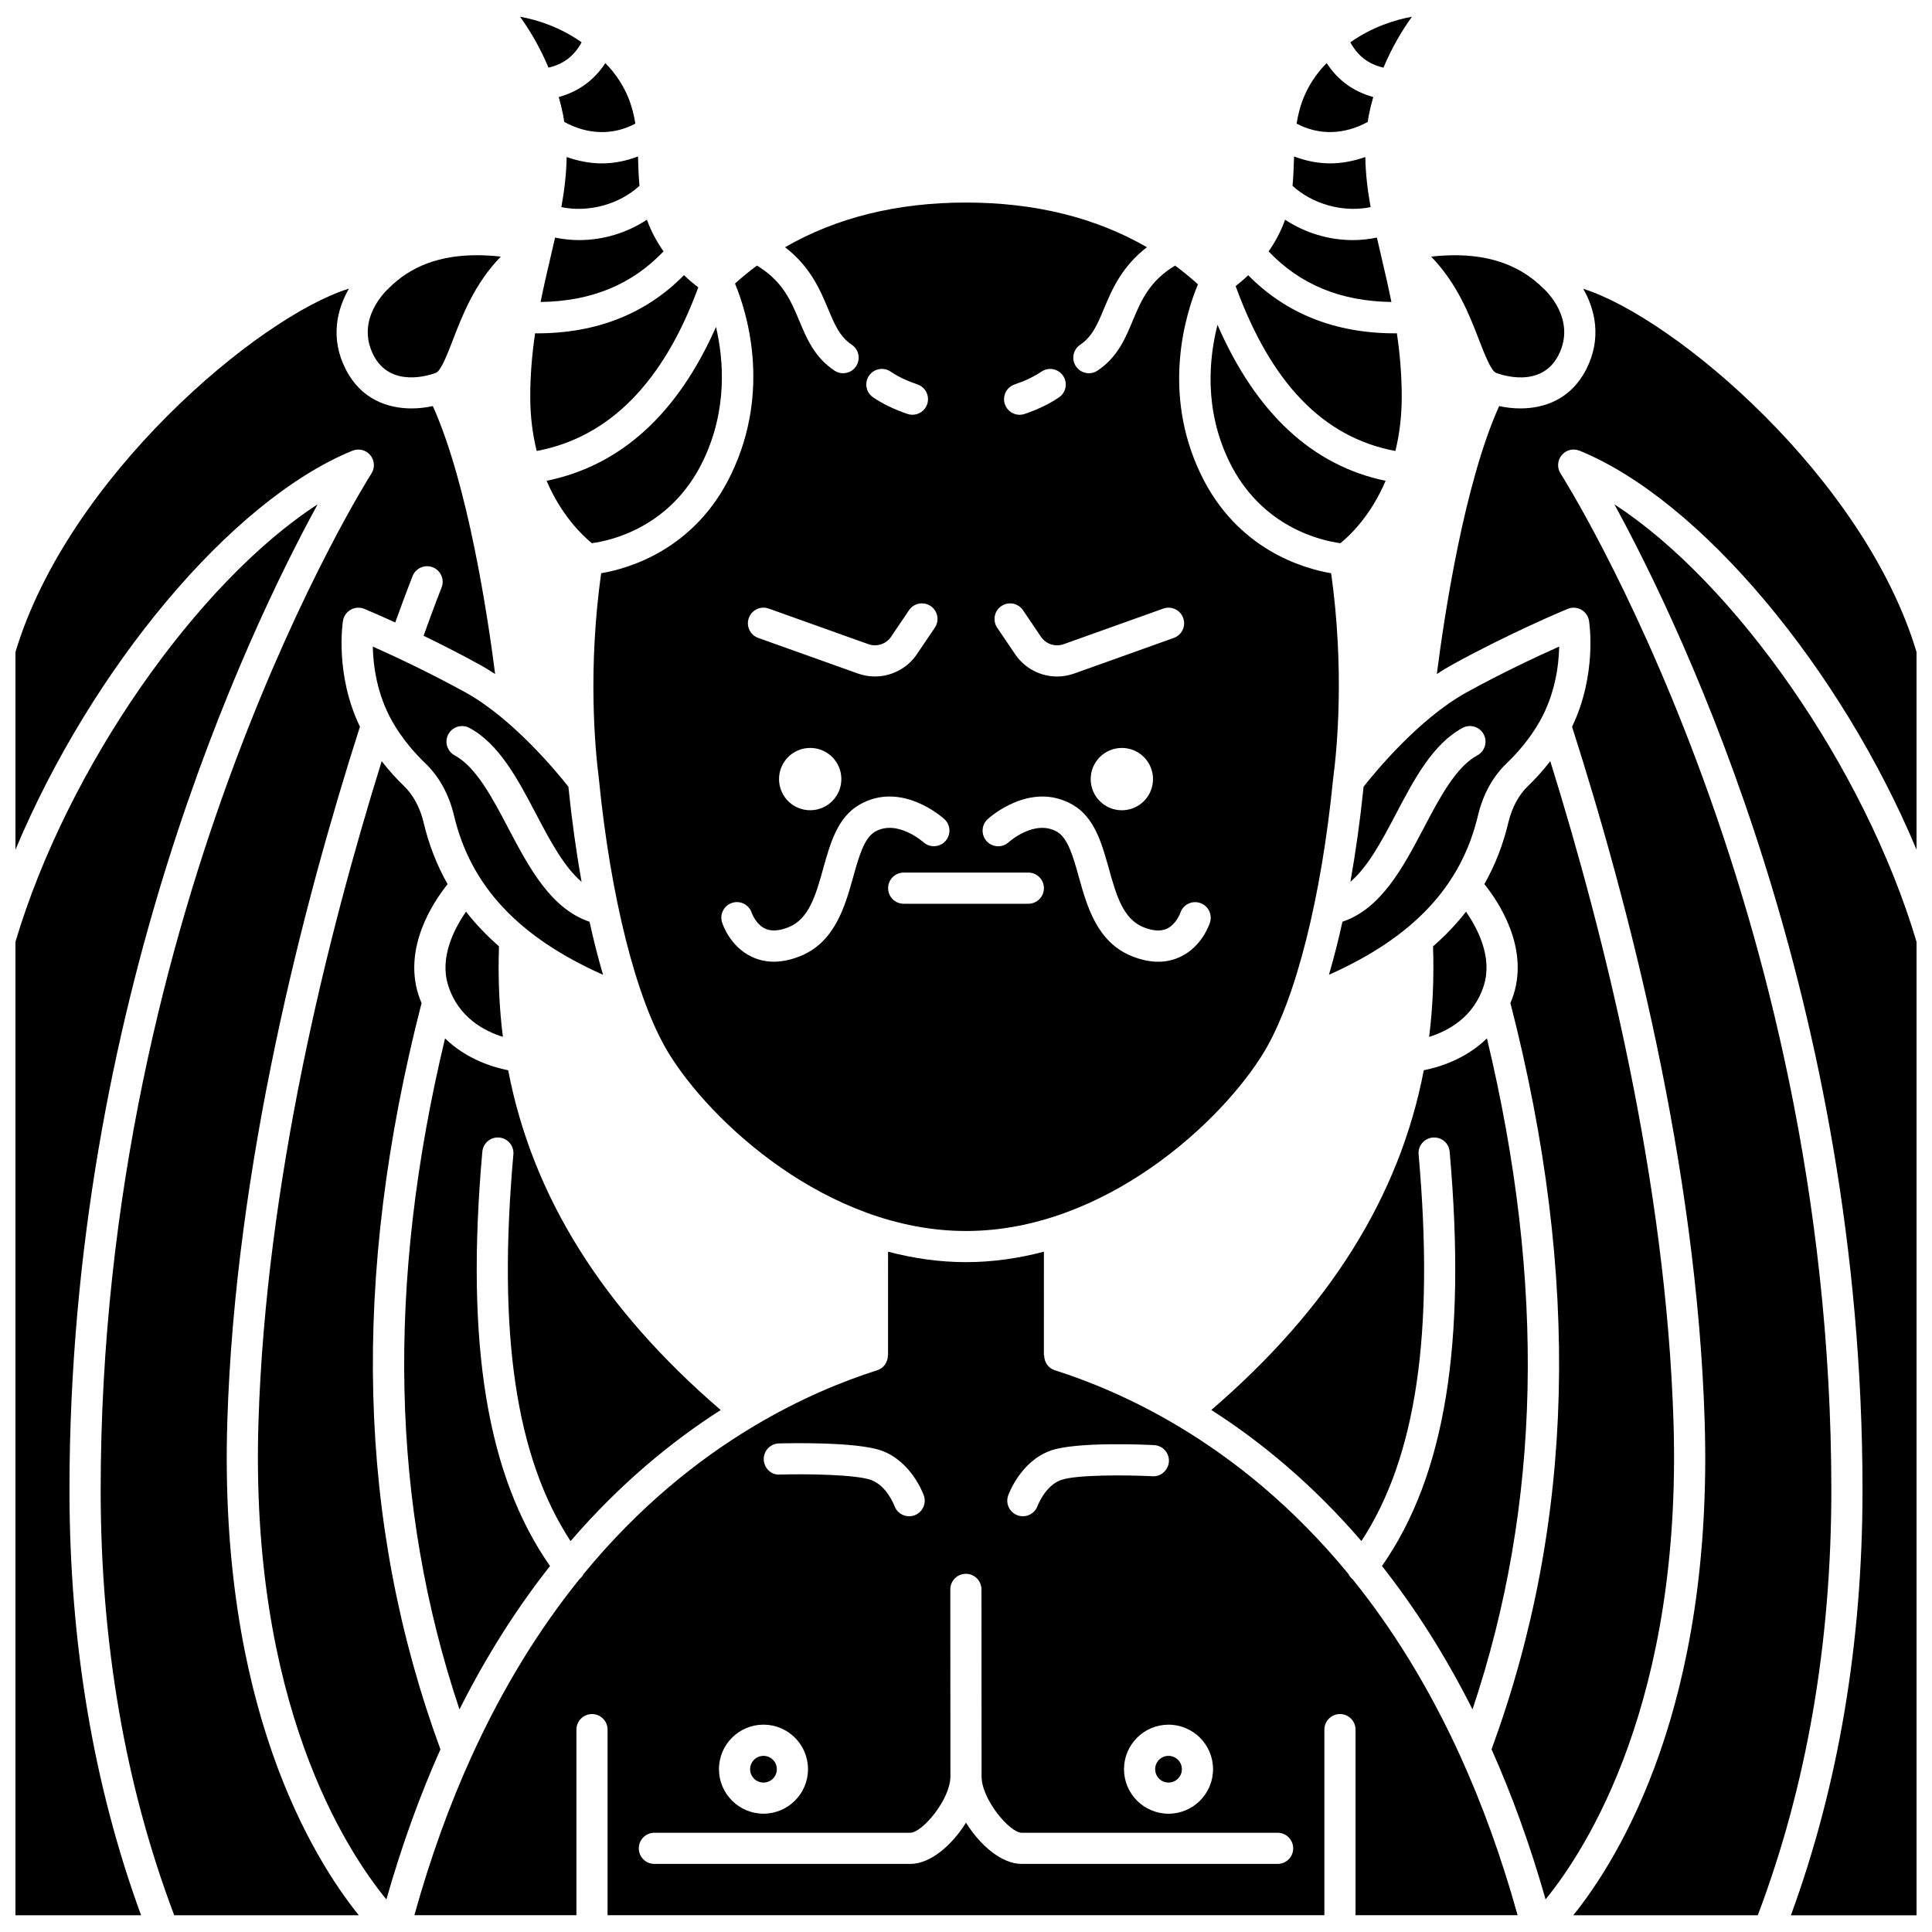 <?xml version="1.0" encoding="UTF-8"?>
<!-- Uploaded to: ICON Repo, www.iconrepo.com, Generator: ICON Repo Mixer Tools -->
<svg width="800px" height="800px" version="1.1" viewBox="144 144 512 512" xmlns="http://www.w3.org/2000/svg">
 <defs>
  <clipPath id="g">
   <path d="m501 148.09h18v13.906h-18z"/>
  </clipPath>
  <clipPath id="f">
   <path d="m571 277h80.902v374.9h-80.902z"/>
  </clipPath>
  <clipPath id="e">
   <path d="m524 220h127.9v431.9h-127.9z"/>
  </clipPath>
  <clipPath id="d">
   <path d="m281 148.09h18v13.906h-18z"/>
  </clipPath>
  <clipPath id="c">
   <path d="m253 475h294v176.9h-294z"/>
  </clipPath>
  <clipPath id="b">
   <path d="m148.09 277h80.906v374.9h-80.906z"/>
  </clipPath>
  <clipPath id="a">
   <path d="m148.09 220h127.91v431.9h-127.91z"/>
  </clipPath>
 </defs>
 <path d="m295.21 552.41c13.043-15.145 26.742-26.395 39.785-34.738-31.246-26.875-49.895-56.578-56.32-90.043-4.043-0.793-11.07-2.918-16.734-8.445-15.602 65.109-14.363 123.48 3.824 177.83 7.363-14.641 15.484-27.215 23.996-38.004-16.73-23.926-22.453-58.941-17.938-109.8 0.203-2.269 2.176-3.941 4.477-3.75 2.269 0.203 3.953 2.207 3.75 4.477-4.211 47.461 0.609 80.246 15.16 102.48z"/>
 <path d="m262.74 405.04c2.652 8.586 9.625 12.215 14.531 13.738-0.984-7.793-1.316-15.789-1.035-23.988-3.277-2.879-6.203-5.93-8.734-9.188-3.102 4.469-7.047 12.047-4.762 19.438z"/>
 <path d="m268.41 336.91c7.906 4.262 12.848 13.664 17.625 22.758 3.781 7.203 7.441 14.062 12.094 18.031-1.418-7.918-2.598-16.363-3.5-25.215-2.891-3.672-14.676-18.039-27.273-24.988-9.488-5.231-18.891-9.617-24.562-12.148 0.098 4.953 1.051 12.535 5.113 19.75 2.793 4.957 6.328 8.812 8.797 11.176 3.668 3.508 6.301 8.297 7.613 13.855 4.418 18.66 17.07 32.211 39.492 42.199-1.285-4.387-2.481-9.082-3.578-14.055-10.195-3.434-15.969-14.219-21.512-24.766-4.199-7.996-8.543-16.262-14.23-19.328-2.008-1.082-2.754-3.59-1.676-5.594 1.078-2.004 3.59-2.758 5.598-1.676z"/>
 <path d="m288.85 271.42c3.996 9.336 9.66 14.633 12 16.531 4.856-0.648 20.906-4.102 29.445-21.773 6.562-13.594 5.488-26.828 3.453-35.535-10.203 23.074-25.258 36.758-44.898 40.777z"/>
 <path d="m285.81 232.32c-0.777 5.285-1.289 10.832-1.289 16.84 0 5.391 0.664 10.137 1.711 14.352 19.211-3.602 33.59-18.18 42.82-43.359-1.086-0.828-2.387-1.895-3.789-3.238-10.043 10.211-23.105 15.426-38.988 15.426-0.156-0.008-0.312-0.016-0.465-0.02z"/>
 <path d="m294.17 185.61c-0.07 4.422-0.598 8.832-1.402 13.281 7.246 1.484 15.289-0.707 20.707-5.644-0.223-2.324-0.305-4.644-0.375-6.926-0.008-0.289-0.02-0.57-0.027-0.855-3.098 1.176-6.309 1.836-9.559 1.836-3.137 0-6.269-0.609-9.344-1.691z"/>
 <path d="m291.1 206.96c-0.383 1.695-0.785 3.406-1.184 5.129-0.918 3.902-1.836 7.863-2.656 11.941 13.508-0.188 24.215-4.621 32.586-13.418-1.723-2.434-3.266-5.227-4.414-8.391-5.277 3.508-11.621 5.406-17.977 5.406-2.137 0-4.262-0.238-6.356-0.668z"/>
 <path d="m293.25 174.55c0.117 0.586 0.168 1.168 0.262 1.754 6.254 3.434 12.934 3.602 18.863 0.461-0.746-4.769-2.383-9.473-6.328-14.262-0.527-0.641-1.086-1.188-1.633-1.781-2.965 4.547-7.094 7.551-12.344 8.996 0.438 1.562 0.844 3.16 1.18 4.832z"/>
 <path d="m510.08 212.09c-0.406-1.723-0.801-3.426-1.188-5.129-2.094 0.434-4.219 0.668-6.352 0.668-6.356 0-12.695-1.898-17.973-5.406-1.152 3.188-2.684 5.988-4.379 8.402 8.363 8.785 19.074 13.215 32.547 13.402-0.82-4.074-1.742-8.035-2.656-11.938z"/>
 <path d="m513.79 263.52c1.027-4.203 1.684-8.957 1.684-14.355 0-6.008-0.512-11.555-1.289-16.84-0.148 0-0.305 0.012-0.457 0.012-15.867 0-28.906-5.199-38.938-15.395-1.23 1.172-2.367 2.121-3.336 2.871 9.383 25.785 23.27 40.145 42.336 43.707z"/>
 <path d="m499.22 287.95c2.379-1.918 8.012-7.176 11.977-16.531-19.387-4.027-34.324-17.898-44.547-41.336-2.231 8.781-3.606 22.309 3.047 36.09 8.543 17.691 24.664 21.133 29.523 21.777z"/>
 <path d="m506.48 176.3c0.094-0.586 0.145-1.168 0.266-1.754 0.336-1.672 0.738-3.269 1.176-4.832-5.25-1.445-9.383-4.449-12.344-8.996-0.547 0.586-1.102 1.137-1.633 1.781-3.945 4.785-5.578 9.492-6.328 14.262 5.93 3.137 12.609 2.973 18.863-0.461z"/>
 <path d="m552.09 335.09c4.059-7.219 5.008-14.797 5.113-19.746-5.676 2.531-15.07 6.918-24.562 12.148-12.629 6.965-24.391 21.32-27.273 24.988-0.906 8.855-2.086 17.301-3.5 25.215 4.652-3.969 8.312-10.828 12.094-18.031 4.777-9.094 9.719-18.496 17.625-22.758 2.004-1.082 4.512-0.336 5.594 1.676 1.082 2.012 0.332 4.512-1.676 5.594-5.688 3.062-10.031 11.332-14.23 19.328-5.543 10.551-11.316 21.332-21.512 24.766-1.094 4.973-2.293 9.668-3.578 14.055 22.418-9.988 35.07-23.539 39.492-42.203 1.312-5.559 3.949-10.348 7.613-13.855 2.477-2.363 6.012-6.219 8.801-11.176z"/>
 <path d="m303.31 295.91c-3.551 25.449-1.637 46.41-0.605 54.438 0.004 0.02-0.008 0.043-0.004 0.062 0.004 0.02 0.016 0.039 0.016 0.062 3.098 31.352 9.914 58.348 18.23 72.211 11.035 18.375 42.246 47.543 79.055 47.543s68.02-29.168 79.051-47.551c8.316-13.863 15.137-40.859 18.23-72.211 0.004-0.023 0.016-0.043 0.02-0.066 0.004-0.023-0.008-0.047-0.004-0.066 1.059-7.996 3.031-28.887-0.531-54.418-7.41-1.262-24.914-6.289-34.504-26.152-10.609-21.973-3.969-42.809-0.797-50.422-1.949-1.758-3.969-3.418-6.062-4.969-6.789 4.121-8.965 9.207-11.203 14.57-2 4.793-4.066 9.746-9.344 13.27-0.707 0.473-1.504 0.695-2.289 0.695-1.332 0-2.644-0.645-3.441-1.836-1.262-1.895-0.75-4.465 1.145-5.727 3.199-2.137 4.57-5.418 6.305-9.578 2.117-5.074 4.719-11.125 11.367-16.258-13.535-7.805-29.551-11.832-47.949-11.832-18.398 0-34.41 4.027-47.945 11.836 6.644 5.133 9.246 11.18 11.363 16.254 1.734 4.16 3.106 7.441 6.305 9.578 1.895 1.27 2.406 3.832 1.145 5.727-0.797 1.195-2.106 1.836-3.441 1.836-0.785 0-1.582-0.223-2.289-0.695-5.277-3.523-7.344-8.477-9.344-13.27-2.238-5.359-4.41-10.445-11.195-14.566-2.008 1.484-3.941 3.082-5.816 4.762 2.906 6.988 9.836 28.07-1.055 50.621-9.57 19.855-27.023 24.887-34.41 26.152zm109.57-50.027c2.812-0.957 5.141-2.07 7.121-3.402 1.891-1.281 4.457-0.777 5.731 1.113 1.277 1.891 0.777 4.457-1.113 5.731-2.59 1.746-5.559 3.18-9.074 4.379-0.441 0.148-0.887 0.223-1.328 0.223-1.723 0-3.324-1.082-3.91-2.801-0.742-2.16 0.414-4.508 2.574-5.242zm-3.504 58.727c1.891-1.277 4.457-0.781 5.734 1.109l4.746 7.019c1.32 1.961 3.805 2.773 6.023 1.977l26.406-9.434c2.148-0.766 4.508 0.352 5.277 2.5 0.77 2.148-0.352 4.508-2.5 5.277l-26.402 9.438c-1.484 0.527-3.012 0.785-4.523 0.785-4.367 0-8.578-2.137-11.129-5.918l-4.746-7.019c-1.273-1.891-0.777-4.457 1.113-5.734zm40.184 45.859c0 4.562-3.695 8.258-8.258 8.258s-8.258-3.695-8.258-8.258 3.695-8.258 8.258-8.258 8.258 3.695 8.258 8.258zm-43.82 10.617c0.457-0.426 11.363-10.242 22.512-3.828 5.82 3.348 7.746 10.258 9.613 16.941 1.906 6.844 3.711 13.305 9.113 15.5 2.535 1.027 4.644 1.164 6.277 0.406 2.445-1.148 3.523-4.121 3.531-4.148 0.691-2.176 3.019-3.371 5.188-2.684 2.172 0.691 3.375 3.012 2.684 5.188-0.207 0.652-2.188 6.453-7.894 9.125-1.82 0.855-3.769 1.285-5.828 1.285-2.234 0-4.594-0.504-7.07-1.512-9.156-3.715-11.82-13.262-13.957-20.93-1.484-5.316-2.887-10.336-5.777-12-5.945-3.418-12.742 2.699-12.812 2.758-1.684 1.543-4.293 1.426-5.836-0.258-1.539-1.695-1.426-4.305 0.258-5.844zm10.781 14.16c2.281 0 4.129 1.852 4.129 4.129 0 2.281-1.852 4.129-4.129 4.129h-33.035c-2.281 0-4.129-1.852-4.129-4.129 0-2.281 1.852-4.129 4.129-4.129zm-42.242-131.66c1.277-1.891 3.844-2.394 5.731-1.113 1.977 1.332 4.305 2.445 7.121 3.402 2.16 0.734 3.312 3.082 2.582 5.242-0.586 1.719-2.188 2.801-3.91 2.801-0.441 0-0.887-0.074-1.328-0.223-3.516-1.199-6.484-2.629-9.074-4.379-1.895-1.27-2.394-3.84-1.121-5.731zm-31.836 64.191c0.773-2.148 3.129-3.266 5.277-2.5l26.406 9.434c2.227 0.797 4.703-0.012 6.023-1.973l4.746-7.023c1.281-1.891 3.848-2.383 5.734-1.109 1.891 1.281 2.387 3.844 1.109 5.734l-4.746 7.019c-2.551 3.777-6.762 5.914-11.129 5.914-1.508 0-3.035-0.258-4.523-0.785l-26.406-9.434c-2.141-0.766-3.262-3.129-2.492-5.277zm24.523 42.688c0 4.562-3.695 8.258-8.258 8.258s-8.258-3.695-8.258-8.258 3.695-8.258 8.258-8.258 8.258 3.695 8.258 8.258zm-23.738 35.477s1.055 3.019 3.578 4.172c1.617 0.742 3.711 0.598 6.231-0.422 5.402-2.191 7.207-8.656 9.113-15.5 1.867-6.684 3.789-13.59 9.613-16.941 11.117-6.414 22.043 3.406 22.508 3.828 1.68 1.539 1.797 4.148 0.258 5.836-1.535 1.676-4.137 1.797-5.824 0.27-0.148-0.133-7-6.137-12.824-2.769-2.894 1.664-4.293 6.688-5.777 12-2.141 7.668-4.801 17.211-13.957 20.934-2.477 1.004-4.836 1.508-7.07 1.508-2.055 0-4-0.43-5.828-1.285-5.703-2.676-7.684-8.473-7.894-9.125-0.691-2.172 0.512-4.492 2.684-5.188 2.172-0.691 4.496 0.508 5.191 2.684z"/>
 <g clip-path="url(#g)">
  <path d="m510.63 161.93c2.316-5.523 5.07-10.066 7.547-13.492-4.688 0.844-10.602 2.758-16.324 6.777 2.004 3.652 4.793 5.785 8.777 6.715z"/>
 </g>
 <path d="m507.23 198.89c-0.805-4.445-1.34-8.859-1.406-13.281-3.078 1.082-6.211 1.688-9.328 1.688-3.254 0-6.461-0.66-9.559-1.836-0.008 0.285-0.02 0.57-0.027 0.855-0.074 2.281-0.156 4.598-0.375 6.926 5.414 4.941 13.453 7.133 20.695 5.648z"/>
 <g clip-path="url(#f)">
  <path d="m571.83 277.66c18.508 33.855 65.719 132.8 65.754 261.11 0.012 40.652-6.422 78.535-18.977 112.8h33.297v-257.96c-13.738-46.25-48.305-95.371-80.074-115.95z"/>
 </g>
 <path d="m534.23 597.01c18.188-54.344 19.426-112.72 3.824-177.83-5.66 5.523-12.691 7.652-16.734 8.445-6.426 33.457-25.07 63.16-56.312 90.035 13.043 8.34 26.738 19.594 39.781 34.738 14.543-22.23 19.363-55.016 15.156-102.46-0.203-2.269 1.473-4.277 3.75-4.477 2.328-0.188 4.277 1.477 4.477 3.75 4.512 50.859-1.211 85.871-17.934 109.8 8.508 10.789 16.629 23.367 23.992 38z"/>
 <path d="m346.33 616.4c1.953 0 3.539-1.59 3.539-3.539s-1.59-3.539-3.539-3.539c-1.953 0-3.543 1.59-3.543 3.539s1.59 3.539 3.543 3.539z"/>
 <g clip-path="url(#e)">
  <path d="m563.58 220.54c3.086 5.371 5.004 13.074 0.797 21.32-4.094 8.02-11.188 10.375-17.477 10.375-2 0-3.894-0.25-5.609-0.621-9.285 20.602-14.551 55.648-16.516 71.012 1.277-0.84 2.57-1.645 3.879-2.367 15.445-8.52 30.176-14.645 30.793-14.898 1.168-0.484 2.496-0.406 3.598 0.211 1.102 0.617 1.863 1.707 2.062 2.953 0.094 0.605 2.156 14.242-4.496 28.07 15.008 46.926 33.059 116.41 35.145 184.12 2.312 75.164-22.535 115.58-34.816 130.85h48.887c12.918-34.086 19.512-71.996 19.496-112.8-0.051-156.38-71.031-268.15-71.75-269.26-0.98-1.516-0.859-3.488 0.293-4.879 1.148-1.387 3.062-1.875 4.742-1.184 32.312 13.207 69.316 58 89.297 105.74l-0.004-52.383c-13.836-46.133-64.043-88.598-88.32-96.266z"/>
 </g>
 <path d="m540.46 242.8c0.031 0.012 0.066 0.023 0.094 0.039 1.207 0.457 11.887 4.234 16.461-4.727 4.883-9.562-3.516-17.234-3.875-17.555-7.148-7.191-16.945-9.984-29.879-8.555 6.973 7.184 10.215 15.625 12.742 22.195 1.332 3.422 3.141 8.129 4.457 8.602z"/>
 <g clip-path="url(#d)">
  <path d="m298.14 155.21c-5.723-4.016-11.633-5.934-16.324-6.777 2.477 3.426 5.227 7.965 7.543 13.492 3.988-0.93 6.781-3.062 8.781-6.715z"/>
 </g>
 <g clip-path="url(#c)">
  <path d="m531.04 609.48c-8.504-18.695-18.262-34.16-28.555-46.926-0.52-0.395-0.879-0.906-1.152-1.453-14.684-17.863-30.363-30.332-44.934-39.055-0.188-0.074-0.336-0.199-0.508-0.301-11.945-7.094-23.129-11.688-32.352-14.613-1.758-0.559-2.82-2.188-2.82-3.941h-0.078l0.004-27.477c-6.633 1.738-13.531 2.766-20.648 2.766-7.109 0-14.016-1.031-20.648-2.769l-0.008 27.48h-0.039c-0.004 1.75-1.066 3.375-2.82 3.934-9.242 2.938-20.453 7.539-32.434 14.664-0.141 0.082-0.266 0.184-0.414 0.246-14.578 8.727-30.273 21.203-44.973 39.082-0.246 0.496-0.59 0.941-1.043 1.312-10.332 12.793-20.129 28.301-28.66 47.062-0.016 0.039-0.031 0.074-0.051 0.113-5.672 12.48-10.77 26.414-15.094 41.949h42.945v-49.184c0-2.281 1.852-4.129 4.129-4.129 2.281 0 4.129 1.852 4.129 4.129v49.184h189.96v-49.184c0-2.281 1.852-4.129 4.129-4.129 2.281 0 4.129 1.852 4.129 4.129v49.184h42.953c-4.324-15.531-9.418-29.457-15.086-41.934-0.023-0.047-0.043-0.09-0.062-0.141zm-65.57 3.375c0 6.508-5.293 11.797-11.801 11.797-6.508 0-11.797-5.293-11.797-11.797s5.293-11.797 11.797-11.797c6.504-0.004 11.801 5.289 11.801 11.797zm-54.297-72.523c0.133-0.367 3.273-9.062 11.246-11.902 6.781-2.422 25.34-1.574 27.434-1.461 2.281 0.113 4.035 2.051 3.918 4.328-0.113 2.281-2.137 4.09-4.328 3.918-7.281-0.355-20.301-0.418-24.25 0.996-4.223 1.504-6.211 6.836-6.231 6.887-0.609 1.676-2.199 2.727-3.891 2.727-0.461 0-0.93-0.078-1.387-0.242-2.148-0.77-3.266-3.109-2.512-5.25zm-60.758-13.805c2.07-0.059 20.426-0.508 27.168 1.895 7.965 2.836 11.109 11.535 11.242 11.902 0.754 2.152-0.371 4.508-2.523 5.269-0.453 0.16-0.918 0.234-1.375 0.234-1.695 0-3.281-1.055-3.887-2.742-0.055-0.141-2.043-5.398-6.231-6.887-3.992-1.426-16.941-1.633-24.164-1.422-2.293 0.164-4.184-1.73-4.246-4.012-0.059-2.269 1.738-4.172 4.016-4.238zm-4.082 74.523c6.508 0 11.797 5.293 11.797 11.797 0 6.504-5.293 11.797-11.797 11.797-6.504 0-11.801-5.293-11.801-11.797-0.004-6.5 5.289-11.797 11.801-11.797zm136.25 36.906h-67.82c-5.348 0-11.039-4.953-14.762-10.93-3.727 5.981-9.414 10.93-14.762 10.93h-67.824c-2.281 0-4.129-1.852-4.129-4.129 0-2.281 1.852-4.129 4.129-4.129h67.82c3.168 0 10.633-8.836 10.633-14.938l-0.027-49.555c0-2.281 1.848-4.129 4.129-4.129s4.129 1.848 4.129 4.129l0.027 49.555c0 6.098 7.465 14.938 10.633 14.938h67.82c2.281 0 4.129 1.852 4.129 4.129 0.004 2.281-1.844 4.129-4.125 4.129z"/>
 </g>
 <path d="m587.5 520.96c-1.961-63.645-18.281-129.05-32.66-175.24-2.094 2.684-4.172 4.918-5.836 6.508-2.512 2.398-4.336 5.781-5.285 9.781-1.383 5.836-3.492 11.258-6.344 16.285 3.945 4.938 11.645 16.668 7.777 29.176-0.258 0.824-0.57 1.578-0.879 2.336 18.723 72.867 17.086 137.6-5 197.78 5.34 11.957 10.168 25.176 14.324 39.766 10.789-13.238 36.176-52.473 33.902-126.39z"/>
 <path d="m259.44 242.83c0.023-0.008 0.07-0.023 0.094-0.031 1.316-0.477 3.121-5.176 4.445-8.605 2.527-6.57 5.773-15.012 12.742-22.195-2.199-0.242-4.309-0.363-6.328-0.363-9.852 0-17.559 2.898-23.355 8.742-0.555 0.504-8.945 8.172-4.062 17.738 4.574 8.949 15.258 5.176 16.465 4.715z"/>
 <g clip-path="url(#b)">
  <path d="m228.17 277.66c-31.773 20.574-66.34 69.695-80.078 115.95v257.95h33.297c-12.555-34.262-18.988-72.148-18.977-112.8 0.043-128.3 47.246-227.24 65.758-261.1z"/>
 </g>
 <g clip-path="url(#a)">
  <path d="m204.24 520.71c2.086-67.719 20.137-137.2 35.145-184.12-6.652-13.82-4.594-27.457-4.496-28.066 0.199-1.246 0.957-2.332 2.062-2.953 1.105-0.617 2.426-0.695 3.598-0.211 0.277 0.117 3.426 1.426 8.195 3.602 2.793-7.742 4.519-12.102 4.602-12.309 0.848-2.117 3.242-3.156 5.363-2.309 2.117 0.848 3.152 3.246 2.309 5.363-0.02 0.051-1.859 4.68-4.769 12.781 4.59 2.219 9.789 4.848 15.09 7.773 1.312 0.723 2.602 1.527 3.879 2.367-1.961-15.363-7.231-50.414-16.516-71.012-1.715 0.367-3.609 0.621-5.609 0.621-6.289 0-13.383-2.352-17.477-10.375-4.207-8.246-2.289-15.945 0.855-21.375-24.016 7.457-74.496 50.039-88.375 96.316v52.379c19.984-47.738 56.984-92.535 89.297-105.74 1.676-0.68 3.59-0.203 4.738 1.184 1.152 1.387 1.273 3.363 0.293 4.879-0.715 1.109-71.699 113.01-71.746 269.26-0.012 40.797 6.578 78.711 19.496 112.8h48.914c-12.273-15.238-37.16-55.645-34.848-130.85z"/>
 </g>
 <path d="m523.77 394.8c0.281 8.203-0.059 16.195-1.035 23.988 4.902-1.523 11.875-5.152 14.531-13.738 2.285-7.391-1.66-14.969-4.758-19.438-2.535 3.254-5.457 6.309-8.738 9.188z"/>
 <path d="m255.72 409.82c-0.305-0.762-0.625-1.512-0.879-2.336-3.867-12.508 3.836-24.238 7.777-29.176-2.848-5.027-4.961-10.453-6.344-16.285-0.945-4.004-2.773-7.387-5.285-9.789-1.664-1.59-3.742-3.828-5.836-6.508-14.379 46.188-30.699 111.59-32.66 175.23-2.285 74.199 23.105 113.25 33.902 126.41 4.156-14.59 8.98-27.809 14.324-39.766-22.082-60.176-23.723-124.91-5-197.78z"/>
 <path d="m450.13 612.86c0 1.953 1.59 3.539 3.539 3.539 1.953 0 3.543-1.59 3.543-3.539s-1.59-3.539-3.543-3.539c-1.953-0.004-3.539 1.586-3.539 3.539z"/>
</svg>